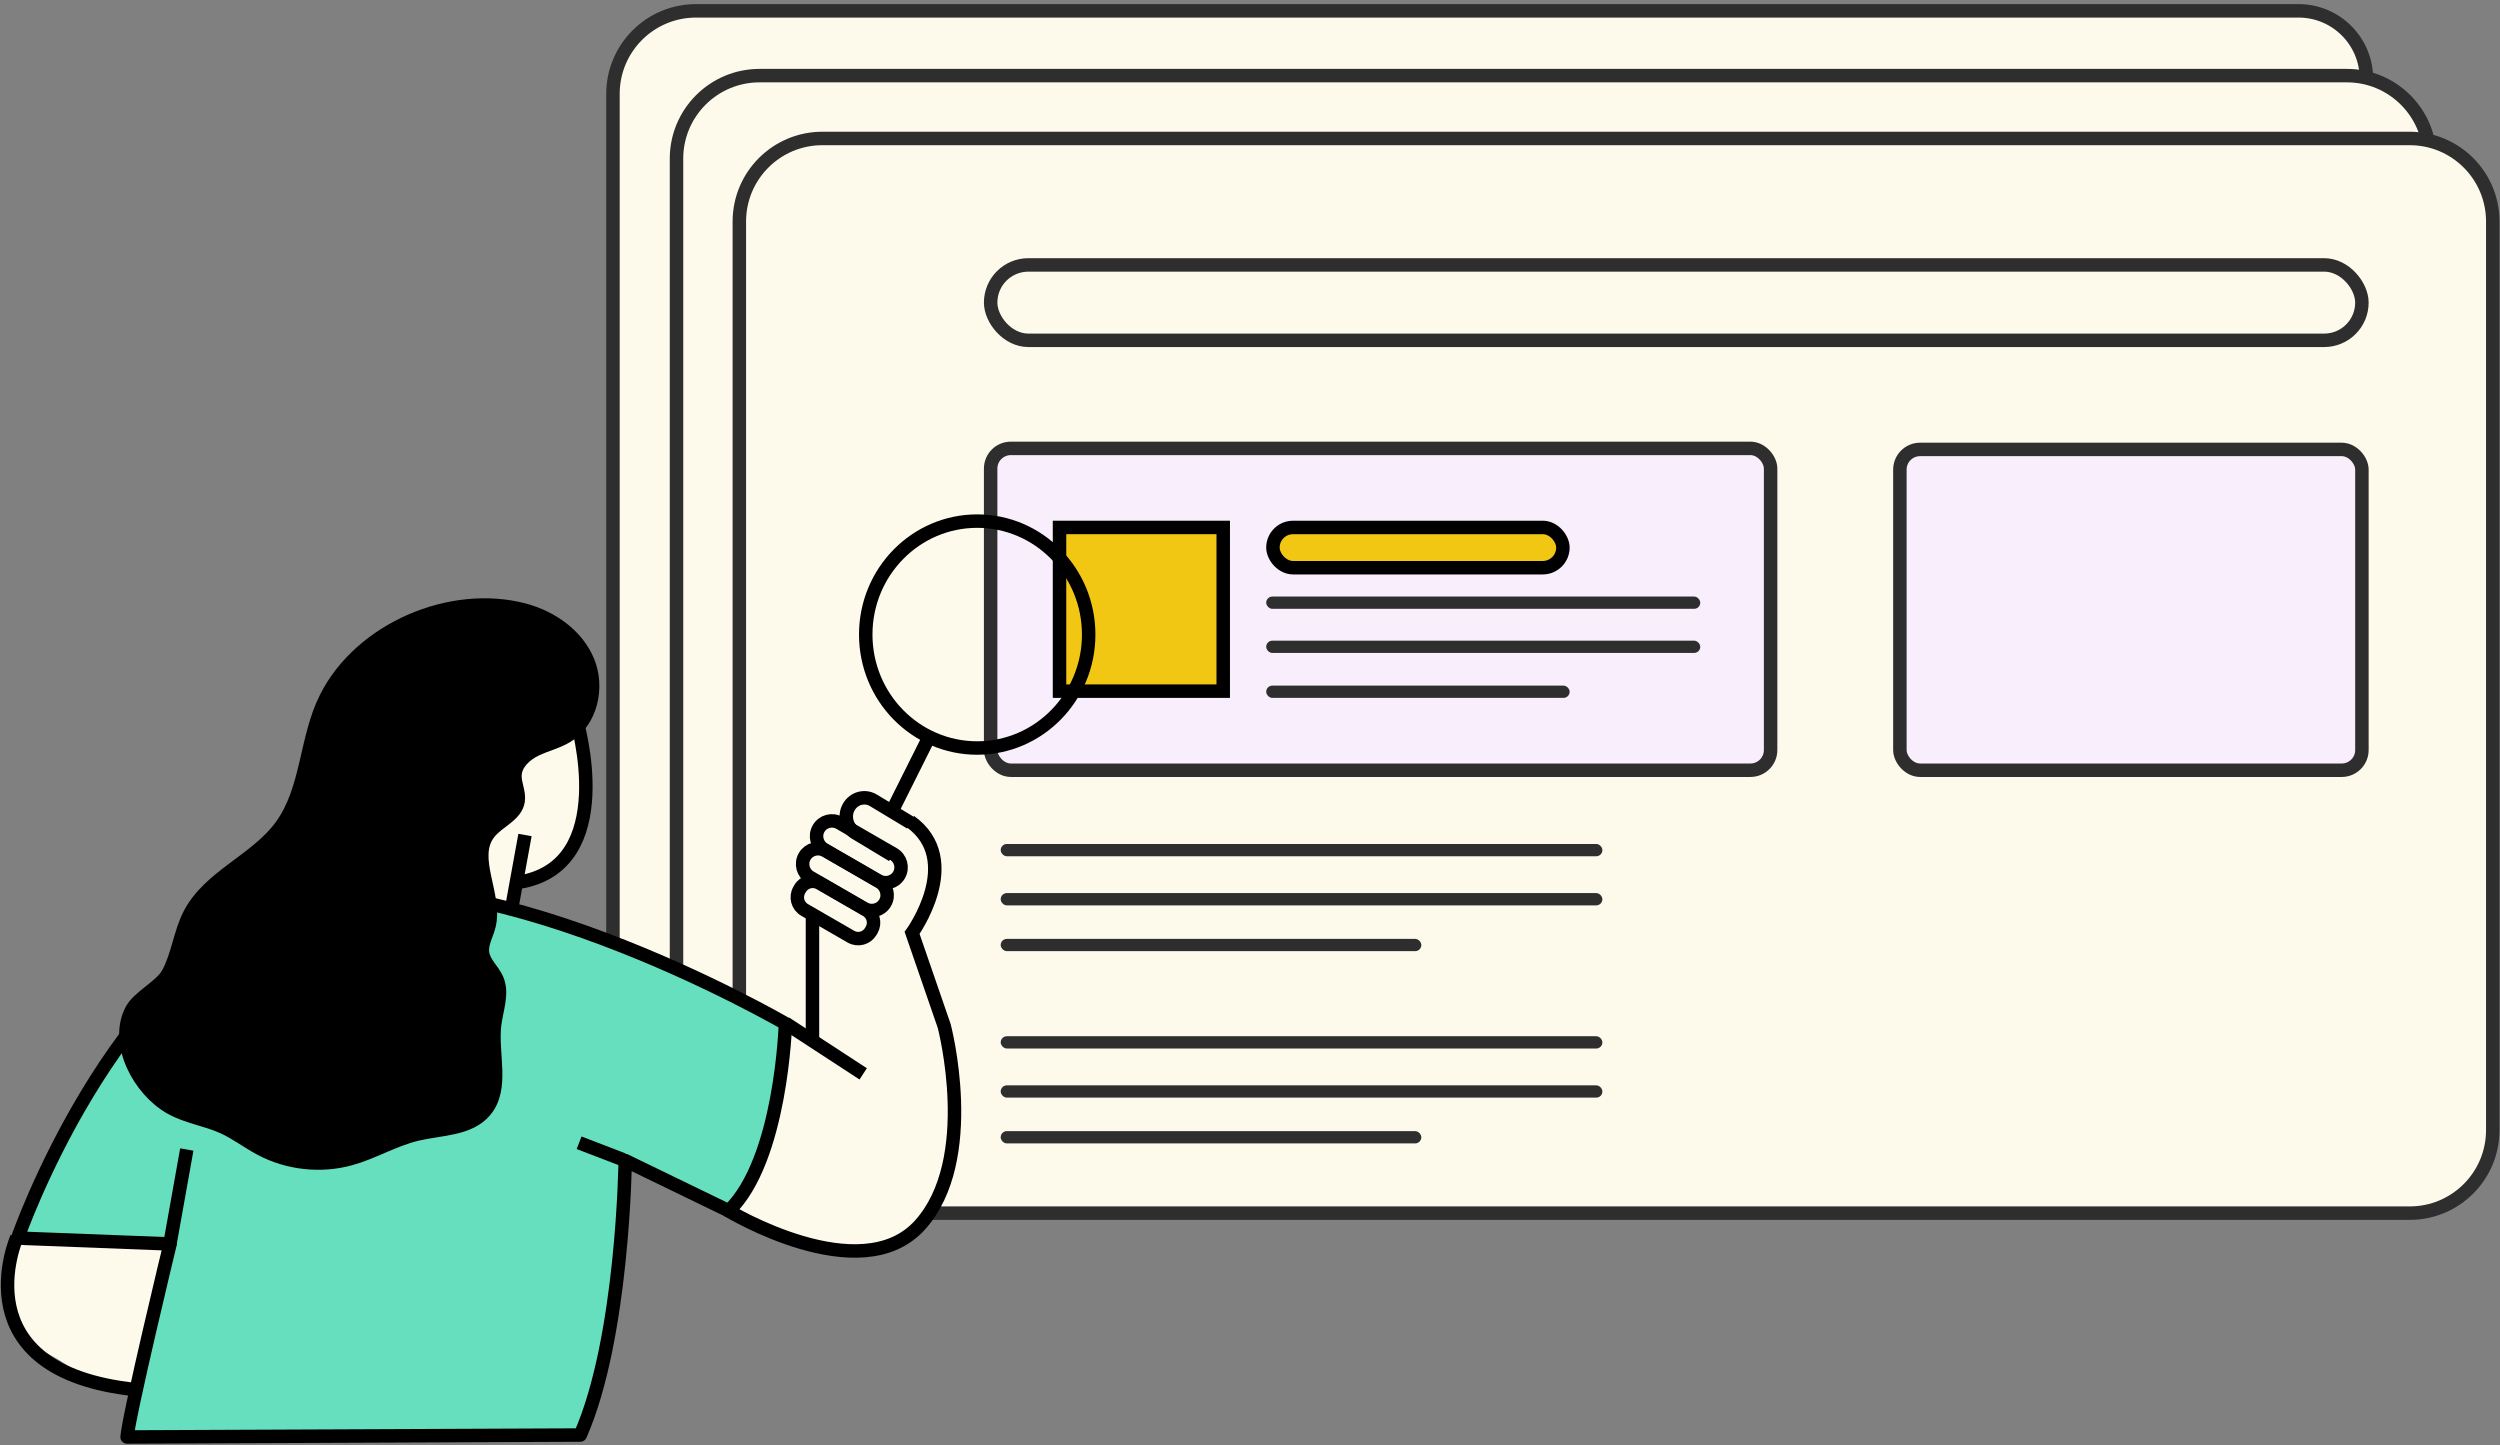 <?xml version="1.0" encoding="UTF-8"?> <svg xmlns="http://www.w3.org/2000/svg" width="557" height="322" viewBox="0 0 557 322" fill="none"><rect x="0" y="0" width="557" height="322" fill="#808080" stroke="none"/><path d="M155.069 2.416H512.123C520.468 2.416 527.233 9.181 527.233 17.526V232.136C527.233 242.353 518.951 250.636 508.733 250.636H155.069C144.852 250.636 136.569 242.353 136.569 232.136V20.916C136.569 10.699 144.852 2.416 155.069 2.416Z" fill="#FDFAEC" stroke="#2E2E2E" stroke-width="3"></path><path d="M169.225 16.849H522.889C533.106 16.849 541.389 25.132 541.389 35.349V246.569C541.389 256.786 533.106 265.069 522.889 265.069H169.225C159.007 265.069 150.725 256.786 150.725 246.569V35.349C150.725 25.132 159.007 16.849 169.225 16.849Z" fill="#FDFAEC" stroke="#2E2E2E" stroke-width="3"></path><path d="M183.225 30.849H536.889C547.106 30.849 555.389 39.132 555.389 49.349V251.789C555.389 262.006 547.106 270.289 536.889 270.289H183.225C173.007 270.289 164.725 262.006 164.725 251.789V49.349C164.725 39.132 173.007 30.849 183.225 30.849Z" fill="#FDFAEC" stroke="#2E2E2E" stroke-width="3"></path><rect x="423.295" y="100.131" width="102.939" height="71.477" rx="4.5" fill="#F8EEFC" stroke="#2E2E2E" stroke-width="3"></rect><rect x="220.716" y="99.899" width="173.776" height="71.709" rx="4.5" fill="#F8EEFC" stroke="#2E2E2E" stroke-width="3"></rect><rect x="236.062" y="117.516" width="36.474" height="36.474" fill="#F2C713" stroke="black" stroke-width="3"></rect><rect x="220.716" y="59.023" width="305.518" height="16.801" rx="8.401" stroke="#2E2E2E" stroke-width="3"></rect><rect x="283.61" y="117.516" width="64.606" height="8.969" rx="4.484" fill="#F2C713" stroke="black" stroke-width="3"></rect><rect x="282.11" y="132.911" width="96.706" height="2.736" rx="1.368" fill="#2E2E2E"></rect><rect x="282.11" y="142.74" width="96.706" height="2.736" rx="1.368" fill="#2E2E2E"></rect><rect x="282.11" y="152.755" width="67.605" height="2.736" rx="1.368" fill="#2E2E2E"></rect><rect x="222.954" y="188.037" width="134.058" height="2.736" rx="1.368" fill="#2E2E2E"></rect><rect x="222.954" y="198.981" width="134.058" height="2.736" rx="1.368" fill="#2E2E2E"></rect><rect x="222.954" y="209.182" width="93.717" height="2.736" rx="1.368" fill="#2E2E2E"></rect><rect x="222.954" y="230.871" width="134.058" height="2.736" rx="1.368" fill="#2E2E2E"></rect><rect x="222.954" y="241.815" width="134.058" height="2.736" rx="1.368" fill="#2E2E2E"></rect><rect x="222.954" y="252.016" width="93.717" height="2.736" rx="1.368" fill="#2E2E2E"></rect><path d="M128.912 180.618C128.912 180.618 134.265 155.089 120.265 148.089C101.736 168.402 64.102 209.276 61.796 210.264C59.49 211.252 23.065 251.873 5.222 270.951L1.142 292.376C9.239 302.532 9.257 300.191 14.857 304.143C20.456 308.096 30.366 308.535 34.621 308.261L102.56 259.674L114.386 196.883C125.256 195.895 128.5 184.735 128.912 180.618Z" fill="#FDFAEC"></path><path d="M162.178 269.69C162.178 269.69 191.7 287.606 204.944 272.964C218.188 258.321 210.373 228.604 210.373 228.604L203.213 207.845C203.213 207.845 214.879 191.68 202.784 183.023" fill="#FDFAEC"></path><path d="M162.178 269.69C162.178 269.69 191.7 287.606 204.944 272.964C218.188 258.321 210.373 228.604 210.373 228.604L203.213 207.845C203.213 207.845 214.879 191.68 202.784 183.023" stroke="black" stroke-width="3" stroke-miterlimit="10"></path><path d="M174.989 227.956L192.32 239.258" stroke="black" stroke-width="3" stroke-miterlimit="10"></path><path d="M217.722 166.659C231.438 166.659 242.557 155.341 242.557 141.38C242.557 127.419 231.438 116.102 217.722 116.102C204.006 116.102 192.887 127.419 192.887 141.38C192.887 155.341 204.006 166.659 217.722 166.659Z" stroke="black" stroke-width="3" stroke-miterlimit="10"></path><path d="M207.389 163.431L198.347 181.516" stroke="black" stroke-width="3" stroke-miterlimit="10"></path><path d="M198.848 190.558L190.558 185.565C188.642 184.411 187.982 181.837 189.088 179.84C190.195 177.843 192.663 177.154 194.579 178.308L202.869 183.301" stroke="black" stroke-width="3" stroke-miterlimit="10"></path><path d="M187.064 183.352C185.425 182.405 183.329 182.965 182.384 184.603C181.438 186.241 182.001 188.336 183.64 189.282L195.627 196.204C197.266 197.15 199.362 196.59 200.307 194.952C201.252 193.315 200.69 191.22 199.05 190.273L187.064 183.352Z" stroke="black" stroke-width="3" stroke-miterlimit="10"></path><path d="M183.96 189.553C182.32 188.606 180.225 189.167 179.279 190.804C178.334 192.442 178.896 194.537 180.536 195.484L192.522 202.405C194.162 203.352 196.257 202.792 197.203 201.154C198.148 199.516 197.585 197.421 195.946 196.474L183.96 189.553Z" stroke="black" stroke-width="3" stroke-miterlimit="10"></path><path d="M178.255 197.983L178.073 198.298C177.178 199.849 177.709 201.832 179.259 202.727L189.589 208.692C191.14 209.587 193.122 209.056 194.017 207.505L194.2 207.189C195.095 205.639 194.563 203.656 193.013 202.761L182.683 196.796C181.133 195.901 179.15 196.432 178.255 197.983Z" stroke="black" stroke-width="3" stroke-miterlimit="10"></path><path d="M181.017 204.121C181.017 204.121 181.017 213.499 181.017 231.248" stroke="black" stroke-width="3" stroke-miterlimit="10"></path><path d="M128.459 160.417C128.459 160.417 138.195 193.072 115.461 196.586" stroke="black" stroke-width="3" stroke-miterlimit="10"></path><path d="M116.967 186.037L113.953 202.614" stroke="black" stroke-width="3" stroke-miterlimit="10"></path><path d="M3.742 275.705C3.742 275.705 -9.322 305.514 30.313 309.613" stroke="black" stroke-width="3" stroke-miterlimit="10"></path><path d="M139.302 258.576L162.369 269.766C174.121 258.471 174.989 228.058 174.989 228.058C174.989 228.058 104.044 186.78 64.439 201.119C24.835 215.451 3.941 275.847 3.941 275.847L37.893 277.151C37.893 277.151 28.752 314.948 28.314 320.162L129.285 319.725C138.864 298.001 139.294 258.568 139.294 258.568L139.302 258.576Z" fill="#65DFBE" stroke="black" stroke-width="3" stroke-miterlimit="10" stroke-linejoin="round"></path><path d="M72.652 155.428C68.074 164.505 68.644 175.846 62.651 184.052C57.065 191.705 46.698 195.214 42.307 203.616C40.136 207.768 39.713 212.669 37.502 216.796C35.851 219.882 30.883 222.015 29.281 225.125C25.524 232.427 30.932 242.84 38.095 246.837C41.705 248.856 45.95 249.402 49.715 251.111C52.674 252.455 55.276 254.49 58.154 256.004C64.188 259.188 71.441 259.985 78.019 258.178C83.133 256.778 87.768 253.904 92.931 252.683C98.233 251.429 104.559 251.657 108.063 247.48C112.291 242.433 109.397 234.813 110.202 228.275C110.624 224.88 112.08 221.331 110.73 218.196C109.852 216.153 107.868 214.606 107.518 212.408C107.185 210.332 108.413 208.362 108.933 206.327C110.698 199.423 104.55 191.119 108.974 185.534C110.998 182.978 114.918 181.699 115.438 178.484C115.755 176.546 114.625 174.625 114.731 172.663C114.869 170.114 117.04 168.128 119.325 167.013C121.618 165.897 124.163 165.335 126.334 164C131.676 160.719 133.367 153.148 130.976 147.343C128.586 141.539 122.91 137.566 116.861 135.938C100.55 131.566 80.361 140.138 72.66 155.419L72.652 155.428Z" fill="black" stroke="black" stroke-width="3" stroke-miterlimit="10"></path><path d="M37.85 277.212L41.617 256.114" stroke="black" stroke-width="3" stroke-miterlimit="10"></path><path d="M138.82 258.374L129.024 254.607" stroke="black" stroke-width="3" stroke-miterlimit="10"></path></svg> 